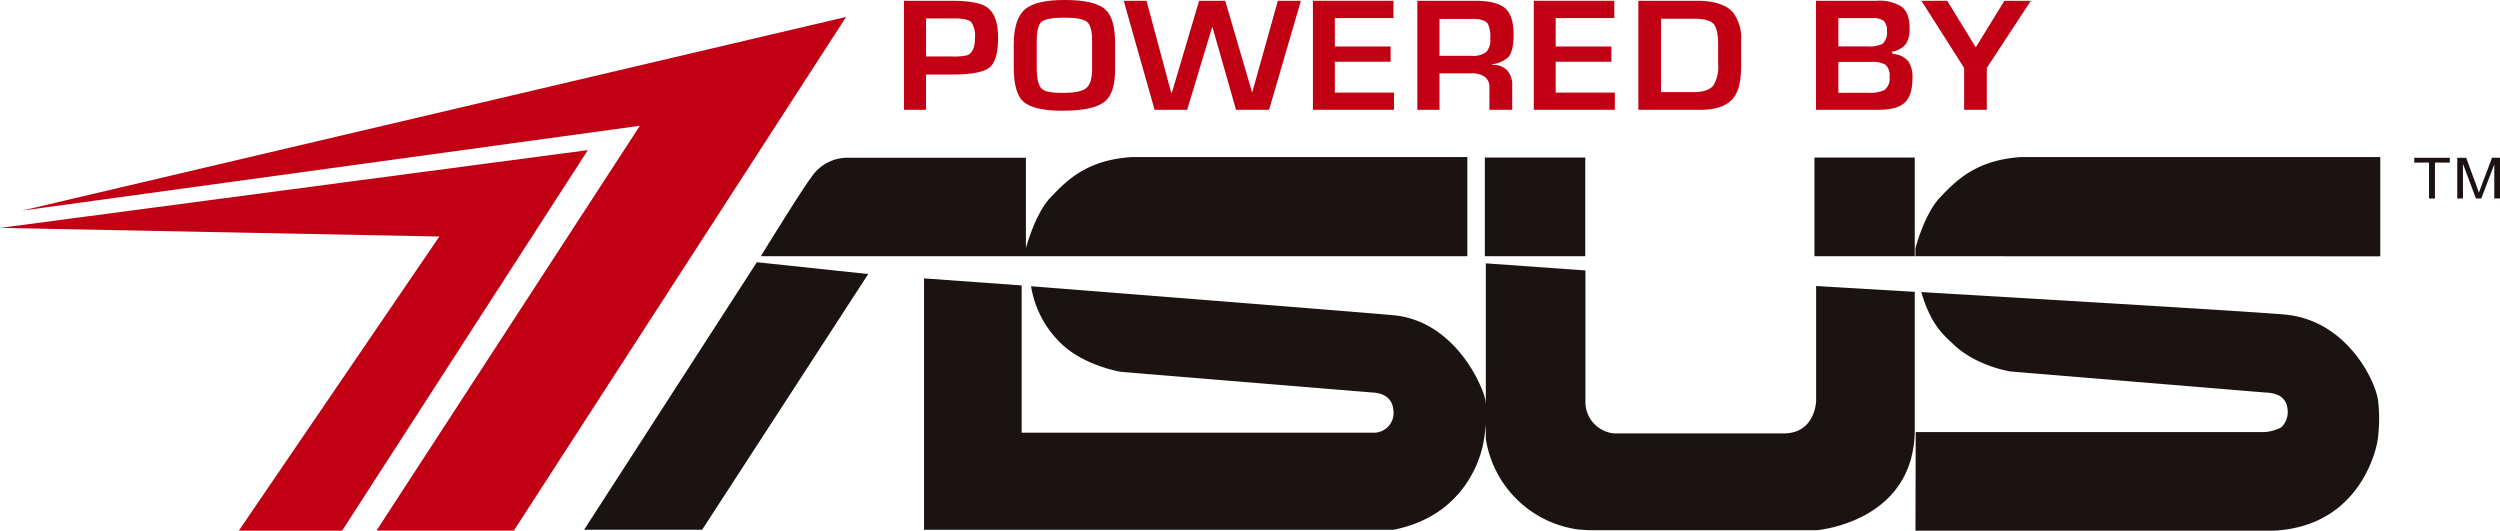 <svg xmlns="http://www.w3.org/2000/svg" width="449.534" height="95.416" viewBox="0 0 449.534 95.416">
  <g id="Group_59" data-name="Group 59" transform="translate(-67.78 -68.378)">
    <g id="Group_54" data-name="Group 54" transform="translate(230.319 68.378)">
      <path id="Path_15" data-name="Path 15" d="M341.632,75.275q0,4.117-1.578,5.352-1.62,1.232-6.56,1.232h-4.816V88.2H324.7V68.6h8.568q4.639,0,6.3,1.121Q341.636,71.1,341.632,75.275Zm-4.166.085a4.448,4.448,0,0,0-.648-2.911q-.646-.676-3.072-.673h-5.067v6.843h4.654a11.776,11.776,0,0,0,2.6-.175Q337.466,78,337.466,75.36Z" transform="translate(-324.701 -68.461)" fill="#c10014"/>
      <path id="Path_16" data-name="Path 16" d="M374.135,80.83q0,4.172-1.721,5.693-1.958,1.763-7.716,1.766-5.3,0-7.117-1.694-1.671-1.589-1.67-6.108v-4.12q0-4.647,2.1-6.382,1.968-1.61,7.052-1.607,5.458,0,7.322,1.708,1.751,1.575,1.752,6.036Zm-4.134,0V75.608c0-1.642-.293-2.736-.877-3.266s-1.917-.793-4-.793q-3.235,0-4.151.7-.928.729-.929,3.586v4.819q0,2.942.98,3.755c.535.455,1.74.674,3.614.674,2.154,0,3.585-.279,4.29-.846S370,82.533,370,80.83Z" transform="translate(-336.166 -68.378)" fill="#c10014"/>
      <path id="Path_17" data-name="Path 17" d="M419.024,68.6,413.31,88.2h-5.945L403.1,73.251,398.575,88.2h-5.853l-5.557-19.6h4.1L395.7,85.115h.13l4.9-16.511h4.689l4.845,16.511L414.889,68.6Z" transform="translate(-347.648 -68.461)" fill="#c10014"/>
      <path id="Path_18" data-name="Path 18" d="M455.528,88.2H440.945V68.6h14.487v3.113H444.888v5.106h10.024v2.742H444.888v5.551h10.64Z" transform="translate(-367.404 -68.461)" fill="#c10014"/>
      <path id="Path_19" data-name="Path 19" d="M487.938,74.658c0,2-.319,3.362-.962,4.091a5.276,5.276,0,0,1-2.9,1.261v.111a3.465,3.465,0,0,1,2.706,1,3.987,3.987,0,0,1,.907,2.787V88.2h-4.1v-4a2.291,2.291,0,0,0-.837-1.935,4.113,4.113,0,0,0-2.4-.62H474.61V88.2h-3.982V68.6H481q3.754,0,5.366,1.292Q487.937,71.217,487.938,74.658Zm-4.2.82a5.624,5.624,0,0,0-.409-2.7q-.612-.913-2.713-.915H474.61V78.5h5.743A3.962,3.962,0,0,0,483,77.83,3.09,3.09,0,0,0,483.741,75.478Z" transform="translate(-378.309 -68.461)" fill="#c10014"/>
      <path id="Path_20" data-name="Path 20" d="M518.294,88.2H503.719V68.6H518.2v3.113H507.659v5.106h10.018v2.742H507.659v5.551h10.635Z" transform="translate(-390.465 -68.461)" fill="#c10014"/>
      <path id="Path_21" data-name="Path 21" d="M551.926,80.327q0,3.914-1.3,5.634-1.673,2.239-5.981,2.24h-11.2V68.6h10.495c3.125,0,5.3.7,6.535,2.108a7.735,7.735,0,0,1,1.448,5.151Zm-4.135-.42v-3.4c0-1.9-.275-3.153-.833-3.755q-.87-.921-3.4-.919H537.52v13.2H543.3c1.787,0,3.006-.408,3.662-1.234A6.635,6.635,0,0,0,547.791,79.907Z" transform="translate(-401.386 -68.461)" fill="#c10014"/>
      <path id="Path_22" data-name="Path 22" d="M601.273,82.561c0,2-.448,3.441-1.359,4.32S597.44,88.2,595.2,88.2h-11.28V68.6h10.913a7.534,7.534,0,0,1,4.408,1q1.515,1.1,1.513,3.9a5.162,5.162,0,0,1-.583,2.771,3.978,3.978,0,0,1-2.62,1.493l.193.388a3.927,3.927,0,0,1,2.823,1.377A5.218,5.218,0,0,1,601.273,82.561Zm-4.59-8.489a2.453,2.453,0,0,0-.556-1.854,3.134,3.134,0,0,0-2.063-.5h-6.113V76.8h5.213a5.42,5.42,0,0,0,2.713-.455A2.609,2.609,0,0,0,596.683,74.072Zm.473,8.218a2.6,2.6,0,0,0-.713-2.169,4.535,4.535,0,0,0-2.569-.527h-5.924v5.55H593.2a6.52,6.52,0,0,0,2.963-.447A2.565,2.565,0,0,0,597.156,82.29Z" transform="translate(-419.927 -68.461)" fill="#c10014"/>
      <path id="Path_23" data-name="Path 23" d="M633.578,68.6l-7.921,12.082V88.2h-4.073V80.686L613.9,68.6h4.635l5.142,8.376,5.146-8.376Z" transform="translate(-430.943 -68.461)" fill="#c10014"/>
    </g>
    <g id="Group_55" data-name="Group 55" transform="translate(67.78 71.419)">
      <path id="Path_24" data-name="Path 24" d="M129.3,179.468l44.183-68.425-105.7,13.99,79,1.549-36.058,52.886Z" transform="translate(-67.78 -87.093)" fill="#c10014"/>
      <path id="Path_25" data-name="Path 25" d="M73.982,108.02,185.118,92.757l-47.362,72.8h24.7l59.752-92.375Z" transform="translate(-70.059 -73.185)" fill="#c10014"/>
    </g>
    <path id="Path_26" data-name="Path 26" d="M264.858,131.932l-31.06,48.1h21.23l29.86-45.977Zm127.76-1.082V113.029H332.242c-8.209.51-11.805,4.382-14.5,7.179-2.876,2.963-4.5,9.209-4.5,9.209V113.145h-32.05a7.759,7.759,0,0,0-6.46,3.4c-1.819,2.358-9.152,14.3-9.152,14.3Zm164.155.019v-17.84h-64.6c-8.186.51-11.8,4.382-14.494,7.179-2.875,2.963-4.489,9.209-4.489,9.209v1.434ZM413.821,113.113H395.762V130.85h18.059Zm59.246,0H455.029V130.85h18.038Zm0,24.143-17.735-1.049v20.58s-.053,5.927-5.844,5.927H419.011a5.671,5.671,0,0,1-5.159-5.876V133.413l-17.913-1.28v31.559A19.459,19.459,0,0,0,412.65,180s1.4.092,1.637.117H455.45s17.617-1.4,17.617-18.138ZM294.922,180.041h84.424c14.7-2.916,16.239-16.132,16.239-16.132a26.211,26.211,0,0,0,.288-7.1c-.444-2.646-5.526-14.332-16.561-15.347-6.582-.611-65.146-5.211-65.146-5.211a18.287,18.287,0,0,0,5.527,10.414c4.066,3.869,10.539,4.963,10.539,4.963,1.561.149,45.134,3.717,45.134,3.717,1.388.07,4.019.415,3.987,3.819a3.547,3.547,0,0,1-3.724,3.419H312.474V136.106l-17.551-1.267Zm178.272.156h64.591c16.2-.929,18.493-16.141,18.493-16.141a28.215,28.215,0,0,0,.1-7.246c-.464-3.6-5.644-14.417-16.69-15.462-6.546-.608-65.441-4.046-65.441-4.046,1.744,5.994,4.087,7.806,5.857,9.464,4.076,3.884,10.185,4.811,10.185,4.811l45.6,3.769c1.414.07,4.249.217,4.249,3.614a3.8,3.8,0,0,1-1.181,2.667,7.44,7.44,0,0,1-3,.846H473.237Z" transform="translate(-60.988 -16.403)" fill="#1a1311"/>
    <g id="Group_56" data-name="Group 56" transform="translate(501.897 96.749)">
      <path id="Path_27" data-name="Path 27" d="M756.634,120.548v-6.46h-2.655v-.864h6.386v.864H757.7v6.46Z" transform="translate(-753.979 -113.224)" fill="#1a1311"/>
      <path id="Path_28" data-name="Path 28" d="M766.2,120.548v-7.324h1.6l1.907,5.186q.264.724.385,1.084.138-.4.429-1.174l1.929-5.1h1.435v7.324h-1.028v-6.13l-2.341,6.13h-.962l-2.33-6.235v6.235Z" transform="translate(-758.467 -113.224)" fill="#1a1311"/>
    </g>
  </g>
</svg>
